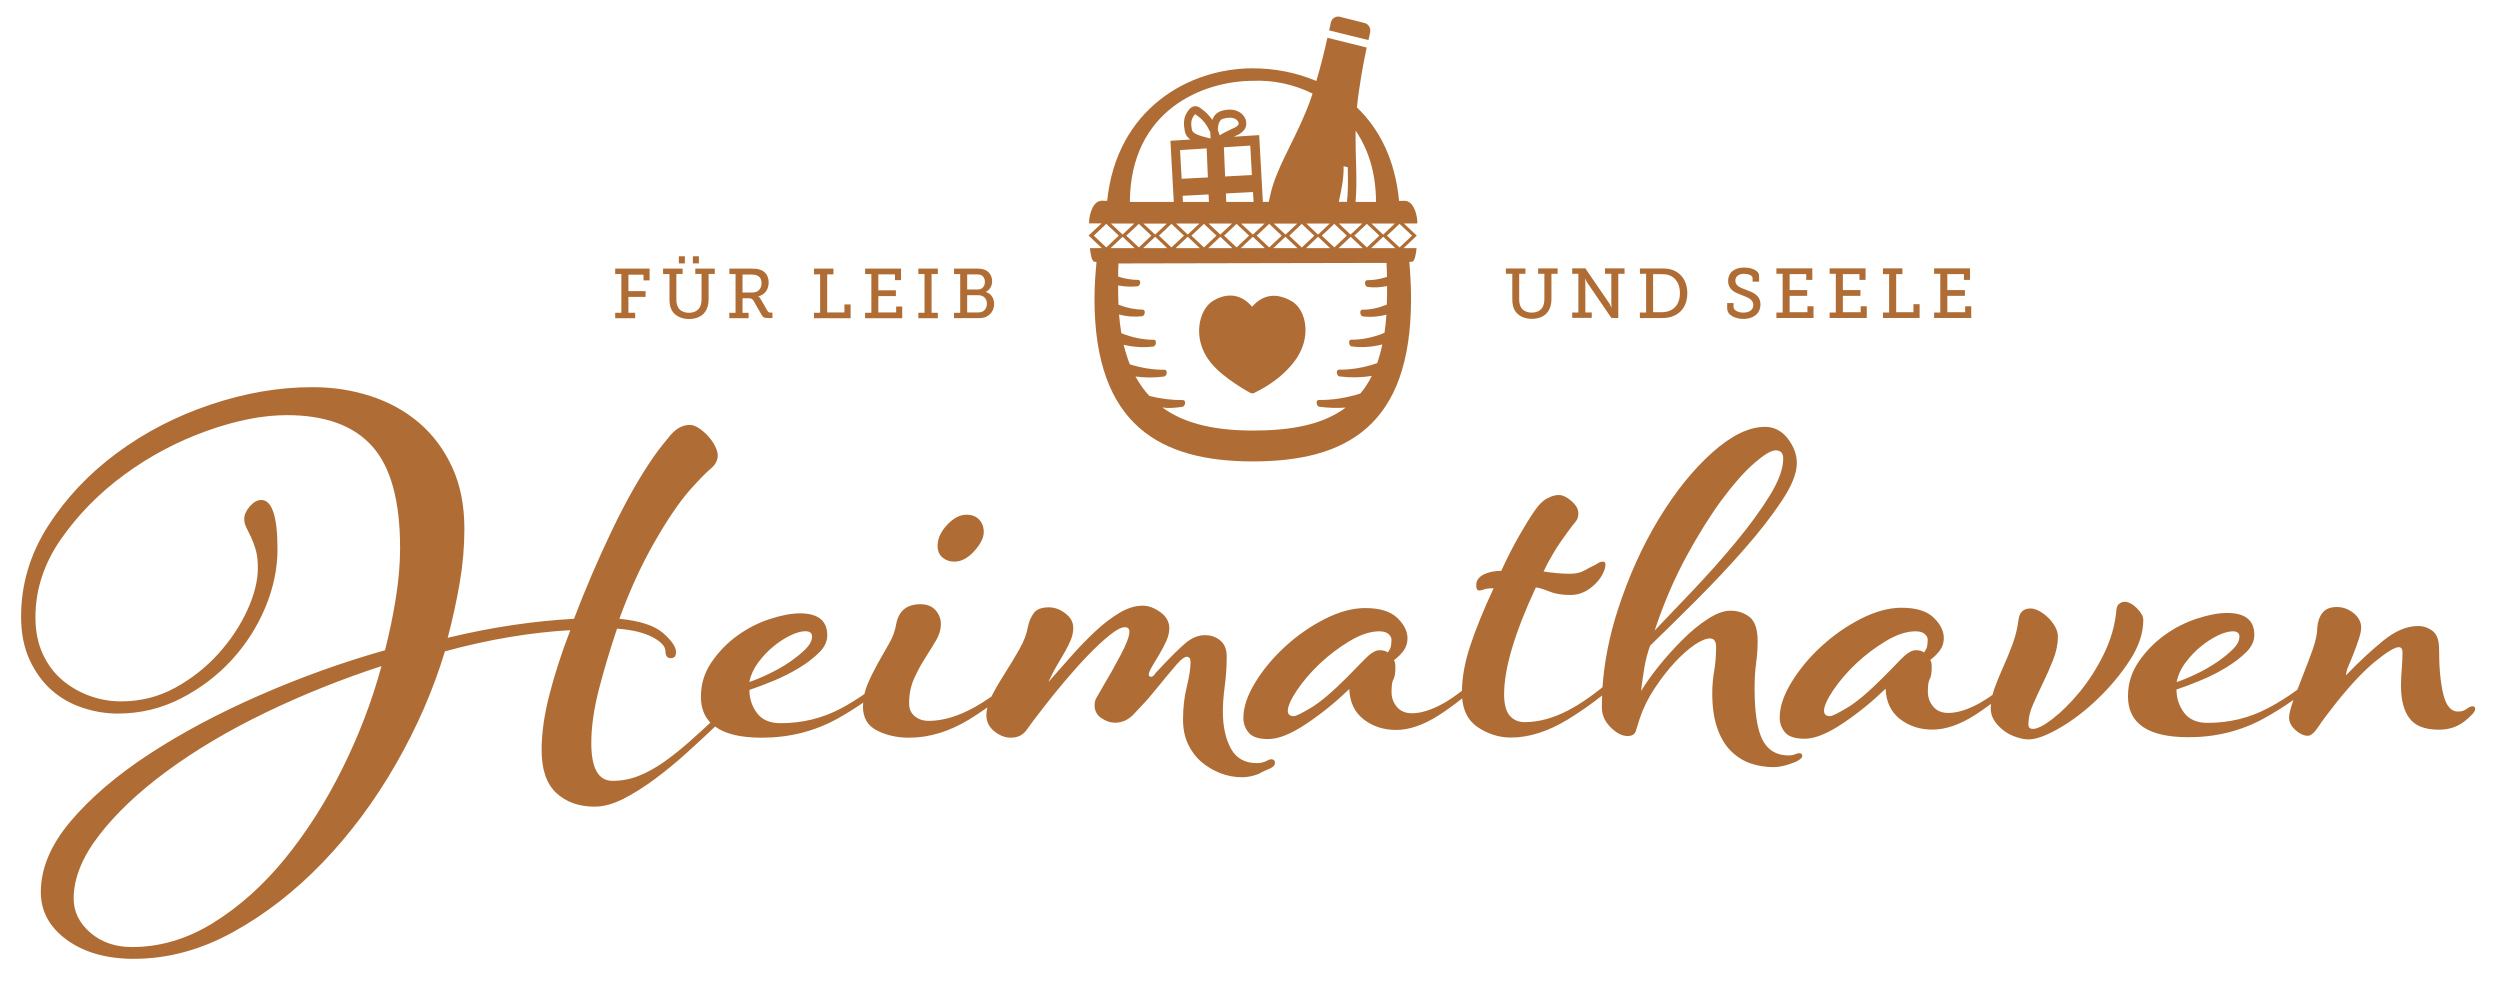 <?xml version="1.0" encoding="utf-8"?>
<svg version="1.1" xmlns="http://www.w3.org/2000/svg" xmlns:xlink="http://www.w3.org/1999/xlink" x="0px" y="0px"
     viewBox="0 0 311.81 122.31" xml:space="preserve">
<path fill="#AF6D35" d="M119.02,70.05c0.88,0,1.71-0.44,2.5-1.32c0.79-0.88,1.18-1.67,1.18-2.36c0-0.63-0.19-1.15-0.57-1.56
	c-0.38-0.41-0.91-0.61-1.6-0.61c-0.82,0-1.62,0.42-2.41,1.27c-0.79,0.85-1.18,1.72-1.18,2.6c0,0.63,0.2,1.12,0.61,1.46
	C117.96,69.88,118.45,70.05,119.02,70.05"/>
    <path fill="#AF6D35" d="M158.45,95.83c0.38-0.19,0.57-0.41,0.57-0.66c0-0.32-0.16-0.47-0.47-0.47c-0.13,0-0.35,0.08-0.66,0.24
	c-0.32,0.16-0.69,0.24-1.13,0.24c-1.51,0-2.59-0.61-3.25-1.84c-0.66-1.23-0.99-2.75-0.99-4.58c0-0.95,0.08-2.01,0.24-3.21
	c0.16-1.19,0.24-2.42,0.24-3.68c0-0.88-0.27-1.54-0.8-1.99c-0.54-0.44-1.18-0.66-1.93-0.66c-0.82,0-1.62,0.33-2.41,0.99
	c-0.79,0.66-2.03,1.91-3.73,3.73c-0.19,0.32-0.38,0.47-0.57,0.47c-0.19,0-0.28-0.1-0.28-0.28c0-0.19,0.12-0.5,0.38-0.95
	c0.25-0.44,0.55-0.94,0.9-1.51c0.35-0.57,0.64-1.13,0.9-1.7c0.25-0.57,0.38-1.1,0.38-1.6c0-0.82-0.38-1.5-1.13-2.03
	c-0.75-0.53-1.48-0.8-2.17-0.8c-0.94,0-1.92,0.3-2.92,0.9c-1.01,0.6-2.01,1.37-3.02,2.31c-1.01,0.94-2.01,1.98-3.02,3.12
	c-1.01,1.13-1.95,2.2-2.83,3.21c0.38-0.82,0.75-1.54,1.13-2.17c0.38-0.63,0.71-1.2,0.99-1.7c0.28-0.5,0.52-0.99,0.71-1.46
	c0.19-0.47,0.28-0.96,0.28-1.46c0-0.69-0.33-1.29-0.99-1.79c-0.66-0.5-1.34-0.75-2.03-0.75c-0.94,0-1.59,0.25-1.93,0.75
	c-0.35,0.5-0.58,1.07-0.71,1.7c-0.13,0.82-0.47,1.73-1.04,2.74c-0.57,1.01-1.16,2-1.79,2.98c-0.63,0.98-1.18,1.92-1.65,2.83
	c-0.02,0.05-0.04,0.09-0.06,0.13c-0.71,0.49-1.41,0.94-2.11,1.33c-2.04,1.13-3.95,1.7-5.71,1.7c-0.69,0-1.27-0.19-1.74-0.57
	c-0.47-0.38-0.71-0.91-0.71-1.61c0-1.13,0.2-2.16,0.61-3.07c0.41-0.91,0.86-1.76,1.37-2.55c0.5-0.79,0.96-1.53,1.37-2.22
	c0.41-0.69,0.61-1.38,0.61-2.08c0-0.63-0.22-1.19-0.66-1.7c-0.44-0.5-1.07-0.75-1.89-0.75c-1.7,0-2.7,0.82-3.02,2.46
	c-0.13,0.82-0.42,1.64-0.9,2.46c-0.47,0.82-0.94,1.65-1.42,2.5c-0.47,0.85-0.9,1.72-1.27,2.6c-0.17,0.39-0.29,0.79-0.38,1.19
	c-0.96,0.66-1.93,1.26-2.92,1.79c-2.33,1.23-4.84,1.84-7.55,1.84c-1.32,0-2.3-0.43-2.93-1.27c-0.63-0.85-0.94-1.81-0.94-2.88
	c0.94-0.31,1.98-0.71,3.11-1.18c1.13-0.47,2.18-1.01,3.16-1.61c0.97-0.6,1.79-1.23,2.45-1.89c0.66-0.66,0.99-1.37,0.99-2.13
	c0-1.82-1.13-2.74-3.4-2.74c-1.07,0-2.33,0.24-3.77,0.71c-1.45,0.47-2.8,1.17-4.06,2.08c-1.26,0.91-2.33,2.02-3.21,3.31
	c-0.88,1.29-1.32,2.72-1.32,4.3c0,1.34,0.4,2.42,1.18,3.23c-0.93,0.86-1.84,1.7-2.74,2.49c-1.04,0.91-2.07,1.73-3.11,2.46
	c-1.04,0.72-2.08,1.29-3.11,1.7c-1.04,0.41-2.12,0.61-3.25,0.61c-1.76,0-2.64-1.57-2.64-4.72c0-2.01,0.32-4.23,0.94-6.66
	c0.63-2.42,1.38-4.96,2.27-7.6c1.82,0.13,3.29,0.47,4.39,1.04c1.1,0.57,1.65,1.17,1.65,1.79c0,0.57,0.22,0.85,0.66,0.85
	c0.44,0,0.66-0.25,0.66-0.76c0-0.63-0.54-1.42-1.6-2.36c-1.07-0.94-2.89-1.54-5.47-1.79c1.26-3.46,2.7-6.63,4.34-9.49
	c1.63-2.87,3.14-5.08,4.53-6.66c1.13-1.26,1.98-2.12,2.55-2.6c0.57-0.47,0.85-1.02,0.85-1.65c0-0.31-0.11-0.69-0.33-1.13
	c-0.22-0.44-0.5-0.85-0.85-1.23c-0.35-0.38-0.72-0.71-1.13-0.99c-0.41-0.28-0.8-0.43-1.18-0.43c-0.88,0-1.68,0.43-2.41,1.28
	c-0.72,0.85-1.4,1.71-2.03,2.6c-1.76,2.52-3.52,5.62-5.28,9.3c-1.76,3.68-3.33,7.35-4.72,11c-2.39,0.13-4.89,0.38-7.5,0.76
	c-2.61,0.38-5.36,0.91-8.25,1.61c0.63-2.39,1.13-4.71,1.51-6.94c0.38-2.24,0.57-4.45,0.57-6.66c0-2.9-0.5-5.45-1.51-7.65
	c-1.01-2.2-2.38-4.05-4.1-5.53c-1.73-1.48-3.74-2.6-6.04-3.35c-2.3-0.76-4.73-1.13-7.31-1.13c-4.15,0-8.38,0.72-12.69,2.17
	c-4.31,1.45-8.21,3.46-11.7,6.05c-3.49,2.58-6.35,5.62-8.59,9.11c-2.23,3.5-3.35,7.26-3.35,11.29c0,2.08,0.36,3.89,1.08,5.43
	c0.72,1.54,1.65,2.8,2.77,3.78c1.13,0.98,2.42,1.7,3.86,2.17c1.44,0.47,2.89,0.71,4.33,0.71c2.82,0,5.45-0.63,7.9-1.89
	c2.44-1.26,4.56-2.86,6.35-4.82s3.18-4.14,4.19-6.57c1-2.42,1.5-4.83,1.5-7.22c0-4.09-0.68-6.14-2.03-6.14
	c-0.49,0-0.97,0.27-1.43,0.8c-0.46,0.54-0.69,1.05-0.69,1.56c0,0.38,0.09,0.74,0.27,1.09c0.18,0.35,0.37,0.74,0.58,1.18
	c0.21,0.44,0.4,0.96,0.58,1.56c0.18,0.6,0.27,1.37,0.27,2.31c0,1.57-0.44,3.32-1.31,5.24c-0.88,1.92-2.08,3.73-3.61,5.43
	c-1.53,1.7-3.33,3.11-5.39,4.25c-2.06,1.13-4.31,1.7-6.75,1.7c-1.31,0-2.59-0.22-3.84-0.66c-1.25-0.44-2.39-1.09-3.42-1.94
	c-1.03-0.85-1.86-1.94-2.48-3.26c-0.62-1.32-0.94-2.86-0.94-4.63c0-3.46,1.07-6.72,3.2-9.77c2.13-3.05,4.77-5.73,7.91-8.03
	c3.14-2.3,6.54-4.11,10.22-5.43c3.67-1.32,7.01-1.98,10.03-1.98c4.77,0,8.32,1.29,10.64,3.88c2.32,2.58,3.48,6.81,3.48,12.67
	c0,1.96-0.17,4.02-0.52,6.2c-0.34,2.17-0.8,4.37-1.36,6.57c-5.33,1.51-10.56,3.39-15.67,5.63c-5.11,2.24-9.7,4.68-13.75,7.33
	c-4.05,2.65-7.31,5.44-9.79,8.37c-2.48,2.93-3.72,5.88-3.72,8.84c0,2.4,1.08,4.38,3.25,5.96c2.17,1.57,4.95,2.36,8.34,2.36
	c4.21,0,8.32-1.1,12.34-3.31c4.02-2.21,7.75-5.1,11.21-8.69c3.45-3.59,6.5-7.68,9.14-12.28c2.64-4.6,4.68-9.29,6.12-14.07
	c2.76-0.75,5.46-1.35,8.1-1.79c2.64-0.44,5.15-0.72,7.54-0.85c-1.07,2.77-1.93,5.43-2.59,7.98c-0.66,2.55-0.99,4.87-0.99,6.94
	c0,2.46,0.61,4.25,1.84,5.39c1.23,1.13,2.81,1.7,4.76,1.7c1.13,0,2.34-0.33,3.63-0.99c1.29-0.66,2.61-1.5,3.96-2.5
	c1.35-1.01,2.69-2.11,4.01-3.31c1.2-1.09,2.35-2.15,3.44-3.19c1.25,0.92,3.18,1.39,5.8,1.39c3.4,0,6.51-0.77,9.34-2.31
	c1.15-0.63,2.25-1.32,3.33-2.06c-0.01,0.16-0.03,0.33-0.03,0.5c0,1.39,0.58,2.38,1.75,2.97c1.16,0.6,2.5,0.9,4.01,0.9
	c2.51,0,5.03-0.77,7.55-2.31c0.74-0.46,1.48-0.95,2.21-1.46c-0.08,0.33-0.13,0.65-0.13,0.94c0,0.82,0.33,1.5,0.99,2.03
	c0.66,0.53,1.34,0.8,2.03,0.8c0.88,0,1.54-0.32,1.98-0.94c0.44-0.63,1.1-1.51,1.98-2.64c0.82-1.07,1.73-2.2,2.74-3.4
	c1.01-1.19,1.99-2.3,2.97-3.31c0.97-1.01,1.87-1.84,2.69-2.5c0.82-0.66,1.45-0.99,1.89-0.99c0.38,0,0.57,0.19,0.57,0.57
	c0,0.57-0.38,1.56-1.13,2.97c-0.75,1.42-1.51,2.76-2.26,4.01c-0.32,0.57-0.55,0.98-0.71,1.23c-0.16,0.25-0.24,0.57-0.24,0.95
	c0,0.69,0.28,1.23,0.85,1.61c0.57,0.38,1.13,0.57,1.7,0.57c0.88,0,1.65-0.35,2.31-1.04c0.66-0.69,1.27-1.35,1.84-1.98
	c0.94-1.13,1.7-2.04,2.26-2.74c0.57-0.69,1.01-1.21,1.32-1.56c0.31-0.35,0.57-0.58,0.75-0.71c0.19-0.13,0.35-0.19,0.47-0.19
	c0.31,0,0.47,0.22,0.47,0.66c0,0.76-0.16,1.78-0.47,3.07c-0.32,1.29-0.47,2.66-0.47,4.11c0,1.13,0.2,2.14,0.61,3.02
	c0.41,0.88,0.96,1.62,1.65,2.22c0.69,0.6,1.48,1.07,2.36,1.42c0.88,0.35,1.79,0.52,2.74,0.52c0.69,0,1.38-0.14,2.08-0.42
	C157.63,96.16,158.14,95.96,158.45,95.83 M94.58,82.61c0.57-0.76,1.19-1.42,1.89-1.99c0.69-0.57,1.4-1.02,2.12-1.37
	c0.72-0.35,1.34-0.52,1.84-0.52c0.57,0,0.85,0.22,0.85,0.66c0,0.51-0.27,1.02-0.8,1.56c-0.54,0.54-1.2,1.07-1.98,1.61
	c-0.79,0.54-1.64,1.02-2.55,1.46c-0.91,0.44-1.74,0.79-2.5,1.04C93.64,84.18,94.02,83.36,94.58,82.61 M42.69,95.88
	c-2.08,4.19-4.47,7.93-7.17,11.24c-2.7,3.31-5.68,5.96-8.92,7.98c-3.24,2.01-6.62,3.02-10.14,3.02c-2.07,0-3.81-0.6-5.19-1.79
	c-1.38-1.2-2.08-2.61-2.08-4.25c0-2.52,1.05-5.15,3.16-7.89s4.94-5.42,8.49-8.03c3.55-2.61,7.64-5.04,12.26-7.27
	c4.62-2.23,9.45-4.17,14.48-5.81C46.4,87.43,44.77,91.7,42.69,95.88"/>
    <path fill="#AF6D35" d="M224.4,93.94c-0.13,0-0.3,0.05-0.52,0.14c-0.22,0.09-0.49,0.14-0.8,0.14c-1.51,0-2.59-0.65-3.25-1.94
	c-0.66-1.29-0.99-3.42-0.99-6.38c0-1.19,0.06-2.27,0.19-3.21c0.13-0.94,0.19-1.85,0.19-2.74c0-1.45-0.33-2.44-0.99-2.98
	c-0.66-0.53-1.46-0.8-2.41-0.8c-0.82,0-1.76,0.35-2.83,1.04c-1.07,0.69-2.12,1.56-3.16,2.6c-1.04,1.04-2.01,2.12-2.93,3.26
	c-0.91,1.13-1.65,2.17-2.22,3.12c0.12-1.07,0.27-2.06,0.42-2.97c0.16-0.91,0.39-1.81,0.71-2.69c1.76-1.7,3.69-3.6,5.8-5.71
	c2.11-2.11,4.09-4.22,5.94-6.33c1.86-2.11,3.41-4.11,4.67-6c1.26-1.89,1.89-3.46,1.89-4.72c0-1.07-0.38-2.09-1.13-3.07
	c-0.76-0.97-1.7-1.46-2.83-1.46c-2.01,0-4.21,1.07-6.6,3.21c-2.39,2.14-4.61,4.9-6.65,8.26c-2.05,3.37-3.74,7.13-5.1,11.29
	c-1.07,3.3-1.71,6.54-1.93,9.72c-1.55,1.24-2.95,2.19-4.2,2.84c-1.92,1.01-3.76,1.51-5.52,1.51c-0.75,0-1.37-0.27-1.84-0.8
	c-0.47-0.53-0.71-1.43-0.71-2.69c0-3.21,1.32-7.65,3.96-13.32c0.44,0.06,1,0.24,1.7,0.52c0.69,0.29,1.57,0.43,2.64,0.43
	c1.13,0,2.17-0.47,3.11-1.42c0.38-0.38,0.68-0.79,0.9-1.23c0.22-0.44,0.33-0.82,0.33-1.13c0-0.25-0.09-0.38-0.28-0.38
	s-0.35,0.03-0.47,0.09c-0.13,0.06-0.28,0.16-0.47,0.28c-0.5,0.25-0.99,0.5-1.46,0.76s-1.05,0.38-1.74,0.38
	c-1.01,0-2.11-0.1-3.3-0.28c0.32-0.69,0.74-1.48,1.27-2.36c0.53-0.88,1.09-1.7,1.65-2.45c0.5-0.69,0.86-1.17,1.09-1.42
	c0.22-0.25,0.33-0.6,0.33-1.04c0-0.5-0.28-1.01-0.85-1.51c-0.57-0.5-1.1-0.76-1.6-0.76c-0.44,0-0.93,0.14-1.46,0.43
	c-0.53,0.28-1.05,0.8-1.56,1.56c-0.57,0.82-1.21,1.86-1.93,3.12c-0.72,1.26-1.46,2.71-2.22,4.35c-0.88,0-1.62,0.16-2.22,0.47
	c-0.6,0.31-0.9,0.76-0.9,1.32c0,0.44,0.12,0.66,0.38,0.66c0.19,0,0.39-0.05,0.61-0.14c0.22-0.09,0.61-0.14,1.18-0.14
	c-1.26,2.71-2.23,5.1-2.92,7.18c-0.66,1.99-1,3.86-1.03,5.61c-0.85,0.65-1.62,1.18-2.32,1.57c-1.48,0.82-2.78,1.23-3.91,1.23
	c-0.82,0-1.45-0.27-1.89-0.8c-0.44-0.54-0.66-1.15-0.66-1.84c0-0.82,0.08-1.35,0.24-1.6c0.15-0.25,0.24-0.76,0.24-1.51
	c0-0.44-0.06-0.72-0.19-0.85c0.5-0.38,0.91-0.79,1.23-1.23c0.31-0.44,0.47-0.95,0.47-1.51c0-0.88-0.42-1.73-1.27-2.55
	c-0.85-0.82-2.19-1.23-4.01-1.23c-1.57,0-3.26,0.46-5.05,1.37c-1.79,0.91-3.44,2.06-4.95,3.45c-1.51,1.39-2.75,2.88-3.73,4.49
	c-0.98,1.61-1.46,3.07-1.46,4.39c0,0.69,0.22,1.31,0.66,1.84c0.44,0.53,1.26,0.8,2.45,0.8c1.26,0,2.83-0.63,4.72-1.89
	c1.89-1.26,3.68-2.71,5.38-4.35c0.06,1.64,0.66,2.9,1.79,3.78c1.13,0.88,2.48,1.32,4.06,1.32c1.63,0,3.41-0.61,5.33-1.84
	c0.91-0.58,1.88-1.29,2.9-2.09c0.14,1.6,0.77,2.78,1.9,3.56c1.29,0.88,2.69,1.32,4.2,1.32c2.26,0,4.65-0.77,7.17-2.31
	c1.41-0.87,2.81-1.85,4.18-2.93c-0.02,0.49-0.03,0.98-0.03,1.46c0,0.94,0.36,1.78,1.09,2.5c0.72,0.72,1.43,1.09,2.12,1.09
	c0.57,0,0.91-0.22,1.04-0.66c0.13-0.44,0.28-0.94,0.47-1.51c0.44-1.32,1.07-2.6,1.89-3.82c0.82-1.23,1.65-2.3,2.5-3.21
	c0.85-0.91,1.66-1.64,2.45-2.17c0.79-0.53,1.43-0.8,1.93-0.8c0.5,0,0.76,0.35,0.76,1.04c0,1.07-0.08,2.08-0.24,3.02
	c-0.16,0.94-0.24,1.86-0.24,2.74c0,1.7,0.2,3.15,0.61,4.34c0.41,1.19,0.97,2.16,1.7,2.88c0.72,0.72,1.54,1.24,2.45,1.56
	c0.91,0.31,1.87,0.47,2.88,0.47c0.5,0,1.07-0.09,1.7-0.28c0.63-0.19,1.1-0.38,1.42-0.57c0.31-0.19,0.47-0.38,0.47-0.57
	C224.78,94.04,224.65,93.94,224.4,93.94 M210.34,69.39c1.51-2.77,2.99-5.13,4.43-7.08c1.45-1.95,2.78-3.46,4.01-4.53
	c1.23-1.07,2.12-1.61,2.69-1.61c0.63,0,0.94,0.35,0.94,1.04c0,1.26-0.57,2.8-1.7,4.63c-1.13,1.83-2.53,3.75-4.2,5.76
	c-1.67,2.01-3.43,4-5.28,5.95c-1.86,1.95-3.48,3.65-4.86,5.1C207.51,75.24,208.83,72.16,210.34,69.39 M173.08,81.38
	c-0.19-0.19-0.54-0.28-1.04-0.28c-0.51,0-1.13,0.39-1.89,1.18c-0.76,0.79-1.48,1.53-2.17,2.22c-1.83,1.83-3.32,3.09-4.48,3.78
	c-1.16,0.69-1.87,1.04-2.12,1.04c-0.5,0-0.76-0.22-0.76-0.66c0-0.57,0.38-1.42,1.13-2.55c0.76-1.13,1.7-2.23,2.83-3.31
	c1.13-1.07,2.37-2.01,3.73-2.83c1.35-0.82,2.6-1.23,3.73-1.23c0.5,0,0.88,0.11,1.13,0.33c0.25,0.22,0.38,0.46,0.38,0.71
	c0,0.19-0.02,0.42-0.05,0.71C173.47,80.77,173.33,81.07,173.08,81.38"/>
    <path fill="#AF6D35" d="M267.32,77.32c0-0.44-0.27-0.93-0.8-1.46c-0.53-0.54-1.05-0.8-1.54-0.8c-0.25,0-0.49,0.09-0.7,0.28
	c-0.22,0.19-0.33,0.5-0.33,0.94c-0.19,1.83-0.72,3.62-1.59,5.38c-0.88,1.76-1.88,3.32-3,4.67c-1.12,1.36-2.23,2.46-3.33,3.31
	c-1.09,0.85-1.92,1.27-2.48,1.27c-0.38,0-0.56-0.19-0.56-0.57c0-0.76,0.18-1.56,0.55-2.41c0.37-0.85,0.78-1.75,1.24-2.69
	c0.46-0.94,0.89-1.92,1.29-2.93c0.4-1.01,0.6-1.98,0.6-2.93c0-0.38-0.11-0.77-0.33-1.18c-0.22-0.41-0.5-0.78-0.85-1.13
	c-0.35-0.35-0.73-0.63-1.13-0.85c-0.41-0.22-0.77-0.33-1.08-0.33c-0.88,0-1.38,0.44-1.51,1.32c-0.13,1.07-0.38,2.11-0.75,3.12
	c-0.38,1.01-0.77,1.97-1.18,2.88c-0.41,0.91-0.77,1.79-1.08,2.64c-0.1,0.28-0.18,0.55-0.25,0.82c-0.56,0.4-1.1,0.75-1.59,1.02
	c-1.48,0.82-2.79,1.23-3.92,1.23c-0.82,0-1.45-0.27-1.89-0.8c-0.44-0.54-0.66-1.15-0.66-1.84c0-0.82,0.08-1.35,0.24-1.6
	c0.16-0.25,0.24-0.76,0.24-1.51c0-0.44-0.06-0.72-0.19-0.85c0.5-0.38,0.91-0.79,1.23-1.23c0.32-0.44,0.47-0.94,0.47-1.51
	c0-0.88-0.42-1.73-1.27-2.55c-0.85-0.82-2.19-1.23-4.01-1.23c-1.57,0-3.26,0.46-5.05,1.37c-1.79,0.91-3.44,2.06-4.95,3.45
	c-1.51,1.39-2.75,2.88-3.73,4.49c-0.98,1.61-1.46,3.07-1.46,4.39c0,0.69,0.22,1.31,0.66,1.84c0.44,0.53,1.26,0.8,2.45,0.8
	c1.26,0,2.83-0.63,4.72-1.89c1.89-1.26,3.68-2.71,5.38-4.35c0.06,1.64,0.66,2.9,1.79,3.78c1.13,0.88,2.48,1.32,4.06,1.32
	c1.63,0,3.41-0.61,5.33-1.84c0.63-0.4,1.28-0.86,1.96-1.37c-0.02,0.19-0.03,0.38-0.03,0.56c0,0.57,0.16,1.09,0.47,1.56
	c0.31,0.47,0.71,0.88,1.18,1.23c0.47,0.35,0.99,0.62,1.56,0.8c0.57,0.19,1.07,0.28,1.51,0.28c0.94,0,2.23-0.47,3.87-1.42
	c1.63-0.94,3.22-2.16,4.76-3.64c1.54-1.48,2.88-3.08,4.01-4.82C266.76,80.64,267.32,78.96,267.32,77.32 M239.96,81.38
	c-0.19-0.19-0.54-0.28-1.04-0.28c-0.5,0-1.13,0.39-1.89,1.18c-0.75,0.79-1.48,1.53-2.17,2.22c-1.82,1.83-3.32,3.09-4.48,3.78
	c-1.16,0.69-1.87,1.04-2.12,1.04c-0.5,0-0.76-0.22-0.76-0.66c0-0.57,0.38-1.42,1.13-2.55c0.76-1.13,1.7-2.23,2.83-3.31
	c1.13-1.07,2.37-2.01,3.73-2.83c1.35-0.82,2.6-1.23,3.73-1.23c0.5,0,0.88,0.11,1.13,0.33c0.25,0.22,0.38,0.46,0.38,0.71
	c0,0.19-0.02,0.43-0.05,0.71C240.36,80.77,240.21,81.07,239.96,81.38"/>
    <path fill="#AF6D35" d="M308.36,88.09c-0.19,0-0.42,0.11-0.71,0.33c-0.28,0.22-0.65,0.33-1.08,0.33c-0.88,0-1.49-0.73-1.84-2.19
	c-0.35-1.46-0.52-3.34-0.52-5.62c0-1.08-0.27-1.83-0.8-2.24c-0.54-0.41-1.15-0.62-1.84-0.62c-1.38,0-2.83,0.61-4.34,1.84
	c-1.51,1.23-3.05,2.66-4.62,4.3c0-0.32,0.11-0.72,0.33-1.23c0.22-0.5,0.44-1.04,0.66-1.61c0.22-0.57,0.42-1.13,0.61-1.7
	c0.19-0.57,0.28-1.04,0.28-1.42c0-0.69-0.32-1.29-0.94-1.79c-0.63-0.5-1.32-0.76-2.08-0.76c-0.82,0-1.42,0.24-1.79,0.71
	c-0.38,0.47-0.6,1.09-0.66,1.84c0,0.76-0.19,1.67-0.57,2.74c-0.38,1.07-0.79,2.16-1.23,3.26c-0.24,0.61-0.47,1.19-0.68,1.76
	c-1.2,0.88-2.42,1.65-3.66,2.3c-2.33,1.23-4.84,1.84-7.55,1.84c-1.32,0-2.3-0.43-2.93-1.28c-0.63-0.85-0.94-1.81-0.94-2.88
	c0.94-0.31,1.98-0.71,3.11-1.18c1.13-0.47,2.18-1.01,3.16-1.61c0.97-0.6,1.79-1.23,2.45-1.89c0.66-0.66,0.99-1.37,0.99-2.13
	c0-1.82-1.13-2.74-3.4-2.74c-1.07,0-2.33,0.24-3.77,0.71c-1.45,0.47-2.8,1.17-4.06,2.08c-1.26,0.92-2.33,2.02-3.21,3.31
	c-0.88,1.29-1.32,2.72-1.32,4.3c0,3.4,2.51,5.1,7.55,5.1c3.39,0,6.51-0.77,9.34-2.31c1.3-0.71,2.55-1.5,3.75-2.34
	c-0.01,0.03-0.02,0.05-0.03,0.08c-0.34,0.98-0.52,1.68-0.52,2.12c0,0.57,0.27,1.08,0.8,1.56c0.53,0.47,1.05,0.71,1.55,0.71
	c0.37,0,0.81-0.38,1.31-1.13c0.5-0.76,1.25-1.76,2.25-3.02c1.81-2.27,3.44-3.98,4.87-5.15c1.44-1.16,2.41-1.75,2.9-1.75
	c0.31,0,0.47,0.22,0.47,0.66c0,0.57-0.03,1.23-0.09,1.98c-0.06,0.76-0.1,1.48-0.1,2.17c0,1.76,0.35,3.12,1.06,4.06
	c0.71,0.95,1.92,1.42,3.66,1.42c1.26,0,2.33-0.35,3.21-1.05c0.88-0.7,1.32-1.2,1.32-1.51C308.74,88.21,308.61,88.09,308.36,88.09
	 M272.61,82.61c0.57-0.75,1.19-1.42,1.89-1.98c0.69-0.57,1.4-1.02,2.12-1.37c0.72-0.34,1.34-0.52,1.84-0.52
	c0.57,0,0.85,0.22,0.85,0.66c0,0.51-0.27,1.03-0.8,1.56c-0.54,0.54-1.2,1.07-1.98,1.61c-0.79,0.53-1.64,1.03-2.55,1.46
	c-0.91,0.44-1.75,0.79-2.5,1.04C271.66,84.18,272.04,83.36,272.61,82.61"/>
    <path fill="#AF6D35" d="M170.68,5l0.21-0.95c0.11-0.53-0.2-1.06-0.69-1.18l-1.55-0.39l-1.56-0.39c-0.49-0.12-0.99,0.21-1.11,0.74
	l-0.2,0.96l2.45,0.61L170.68,5z"/>
    <path fill="#AF6D35" d="M161.16,37.6c-1.42-0.85-3.35-1.25-4.99,0.66c-1.63-1.92-3.59-1.58-4.99-0.66
	c-1.59,1.04-2.58,4.58-0.22,7.57c1.62,2.06,5.04,3.86,5.04,3.86c0.07,0.01,0.12,0.03,0.19,0.03c0.06,0,0.14,0,0.19-0.03
	c0.61-0.32,3.08-1.42,4.99-3.86C163.74,42.17,162.89,38.63,161.16,37.6"/>
    <path fill="#AF6D35" d="M136.93,30.95L136.93,30.95l-0.99,0c0.09,0.89,0.25,1.63,0.54,1.69c0.1,0.02,0.19,0.02,0.28,0.02
	c-0.13,1.47-0.25,2.98-0.25,4.63c0,15.83,8.31,20.26,19.74,20.26c11.67,0,19.74-4.43,19.74-20.26c0-1.75-0.1-3.24-0.21-4.63
	c0.11,0,0.23,0,0.36-0.02c0.29-0.05,0.45-0.79,0.54-1.69h-1.04v0h-0.58l1.65-1.56l-1.62-1.52l1.67,0c0.01-0.19,0.02-0.24,0.02-0.23
	c-0.06-0.94-0.48-2.75-1.79-2.59c-0.17,0-0.33,0-0.49,0.01c-0.5-5.23-2.51-9.03-5.26-11.66c0.27-2.64,0.8-5.53,1.22-7.47l-2.45-0.61
	l-2.45-0.61c-0.32,1.46-0.8,3.44-1.38,5.39c-2.57-1.09-5.32-1.58-7.94-1.58c-8.01,0-16.98,5.1-18.15,16.53
	c-0.15,0-0.3-0.01-0.46-0.01c-1.31-0.16-1.74,1.65-1.8,2.59c0.01-0.01,0.01,0.04,0.02,0.23l1.54,0l-1.62,1.52l1.65,1.56H136.93z
	 M162.36,30.87l-1.56-1.47l1.56-1.47l1.57,1.47L162.36,30.87z M164.39,29.53l1.51,1.42h-3.01L164.39,29.53z M161.83,30.95h-3.02
	l1.51-1.42L161.83,30.95z M160.33,29.26l-1.46-1.37l2.92,0L160.33,29.26z M159.86,29.39l-1.56,1.47l-1.56-1.47l1.56-1.47
	L159.86,29.39z M148.6,29.39l1.56-1.47l1.56,1.47l-1.56,1.47L148.6,29.39z M149.64,30.95h-3.01l1.51-1.42L149.64,30.95z
	 M152.2,29.53l1.51,1.42h-3.01L152.2,29.53z M152.67,29.39l1.56-1.47l1.56,1.47l-1.56,1.47L152.67,29.39z M156.26,29.53l1.5,1.42
	h-3.01L156.26,29.53z M156.26,29.26l-1.46-1.37h2.92L156.26,29.26z M152.94,25.19l-0.04-1.06l3.38-0.18l0.07,1.24H152.94z
	 M152.8,22.01l-0.15-3.64l3.29-0.21l0.2,3.67L152.8,22.01z M153.66,27.88l-1.46,1.37l-1.46-1.37H153.66z M151.89,16.24
	c0.01-0.42,0.06-0.73,0.16-0.92c0.01-0.02,0.02-0.04,0.03-0.06c0.08-0.23,0.22-0.37,0.44-0.44c0.28-0.09,0.58-0.14,0.86-0.14
	c0.06,0,0.13,0,0.19,0c0.32,0.04,0.91,0.25,0.92,0.75c0,0.17-0.25,0.35-0.4,0.44l-0.07,0.03c-0.9,0.41-1.5,0.72-1.89,0.98
	C152.06,16.66,151.98,16.44,151.89,16.24 M147.54,25.19l-0.04-0.77l3.24-0.17l0.04,0.94H147.54z M150.89,17.25
	c-0.13-0.04-0.26-0.07-0.4-0.1c-0.77-0.2-1.72-0.44-1.83-0.96c-0.13-0.63-0.11-1.11,0.05-1.43c0.23-0.45,0.35-0.5,0.34-0.51
	c0.03,0.01,0.13,0.07,0.18,0.11l0.04,0.03c0.53,0.35,0.97,0.82,1.32,1.41c0.12,0.2,0.24,0.43,0.36,0.68c0,0.26,0.02,0.52,0.05,0.77
	L150.89,17.25z M150.5,18.51l0.15,3.62l-3.27,0.17l-0.2-3.58L150.5,18.51z M149.6,27.88l-1.46,1.37l-1.46-1.37H149.6z M147.67,29.39
	l-1.56,1.47l-1.56-1.47l1.56-1.47L147.67,29.39z M145.58,30.95h-3.01l1.51-1.42L145.58,30.95z M144.07,29.26l-1.46-1.37h2.92
	L144.07,29.26z M143.6,29.39l-1.56,1.47l-1.56-1.47l1.56-1.47L143.6,29.39z M141.52,30.95h-3.01l1.51-1.42L141.52,30.95z
	 M172.97,37.99c-1.02,0.42-2.05,0.64-3.07,0.64c-0.16,0-0.26,0.17-0.24,0.4c0.02,0.22,0.16,0.42,0.32,0.44
	c0.97,0.11,1.97,0.04,2.94-0.23c-0.05,0.79-0.13,1.55-0.24,2.27c-1.38,0.58-2.8,0.87-4.18,0.86c-0.15,0-0.25,0.18-0.23,0.4
	c0.02,0.23,0.16,0.42,0.31,0.44c1.27,0.16,2.56,0.08,3.83-0.25c-0.17,0.83-0.39,1.61-0.64,2.33c-1.6,0.56-3.22,0.83-4.8,0.82
	c-0.15,0-0.26,0.17-0.23,0.4c0.02,0.22,0.16,0.42,0.32,0.44c1.35,0.17,2.7,0.15,4.04-0.07c-0.41,0.83-0.89,1.56-1.43,2.2
	c-1.82,0.58-3.49,0.82-5.22,0.81c-0.15,0-0.25,0.17-0.23,0.4c0.02,0.22,0.16,0.42,0.32,0.44c1.09,0.15,2.19,0.18,3.3,0.11
	c-2.91,2.17-6.9,2.86-11.56,2.86c-4.46,0-8.38-0.74-11.31-2.88c0.68,0.11,1.33,0.08,2.52-0.08c0.16-0.02,0.29-0.22,0.32-0.44
	c0.02-0.23-0.08-0.4-0.24-0.4c-1.39,0.01-2.81-0.16-4.22-0.52c-0.65-0.7-1.23-1.51-1.72-2.42c1.19,0.16,2.4,0.16,3.57,0
	c0.15-0.02,0.29-0.22,0.32-0.44c0.02-0.23-0.08-0.4-0.23-0.4c-1.44,0.01-2.91-0.22-4.37-0.68c-0.3-0.75-0.56-1.56-0.77-2.44
	c1.23,0.3,2.49,0.37,3.71,0.22c0.15-0.02,0.29-0.22,0.31-0.44c0.02-0.23-0.08-0.4-0.23-0.4c-1.35,0-2.73-0.28-4.08-0.82
	c-0.12-0.73-0.22-1.51-0.29-2.33c0.96,0.25,1.94,0.32,2.89,0.21c0.15-0.02,0.29-0.21,0.32-0.43c0.02-0.22-0.08-0.39-0.23-0.39
	c-1.01-0.01-2.04-0.22-3.05-0.62c-0.02-0.54-0.04-1.09-0.04-1.66V35.6c0.81,0.16,1.63,0.19,2.43,0.11c0.16-0.02,0.29-0.21,0.32-0.42
	c0.02-0.22-0.08-0.38-0.23-0.38c-0.83,0-1.68-0.14-2.52-0.41c0-0.58,0.01-1.12,0.04-1.64l33.43-0.07c0.04,0.61,0.05,1.18,0.06,1.74
	c-0.83,0.28-1.67,0.42-2.5,0.42c-0.15,0-0.26,0.18-0.24,0.4c0.02,0.23,0.16,0.43,0.32,0.44c0.8,0.1,1.62,0.06,2.43-0.11
	c0,0.34,0,0.69,0,1.04C172.99,37.14,172.98,37.57,172.97,37.99 M168.45,29.26l-1.46-1.38h2.92L168.45,29.26z M170.48,27.92
	l1.56,1.47l-1.56,1.47l-1.56-1.47L170.48,27.92z M169.96,30.95h-3.01l1.51-1.42L169.96,30.95z M171.01,30.95l1.51-1.42l1.51,1.42
	H171.01z M174.55,27.92l1.57,1.47l-1.57,1.47l-1.56-1.47L174.55,27.92z M172.29,27.88h1.68l-1.46,1.38l-1.46-1.38h0.78v0
	L172.29,27.88z M169.08,16.3c1.56,2.28,2.54,5.23,2.54,8.89h-2.55C169.32,22.57,169.03,19.69,169.08,16.3 M167.58,20.73l0.52,0.13
	c0.01,0.25,0.01,0.49,0.01,0.74c0.02,1.18,0.02,2.39-0.11,3.58h-1.02C167.3,23.71,167.62,22.26,167.58,20.73 M167.98,29.39
	l-1.56,1.47l-1.56-1.47l1.56-1.47L167.98,29.39z M165.85,27.88l-1.46,1.38l-1.46-1.38H165.85z M156.32,10.08
	c2.37-0.11,4.99,0.4,7.39,1.59c-0.27,0.83-0.56,1.62-0.86,2.33c-1.72,4.12-3.72,7.11-4.43,10.39l-0.17,0.79h-0.74l-0.46-8.33
	l-3.17,0.2c0.16-0.08,0.33-0.16,0.52-0.24l0.09-0.04c0.01,0,0.03-0.01,0.04-0.02c0.61-0.36,0.92-0.81,0.91-1.34
	c-0.01-1.04-0.91-1.63-1.76-1.73c-0.48-0.04-0.96,0.02-1.42,0.18c-0.47,0.16-0.82,0.51-1.02,0.99c-0.02,0.03-0.03,0.07-0.04,0.1
	c-0.39-0.57-0.86-1.05-1.41-1.42l-0.03-0.03c-0.2-0.13-0.49-0.33-0.88-0.23c-0.47,0.12-0.76,0.6-0.97,1.01
	c-0.27,0.53-0.31,1.22-0.13,2.11c0.09,0.45,0.34,0.77,0.68,1.01l-2.48,0.16l0.42,7.63h-5.48C140.99,13.72,150.04,10.08,156.32,10.08
	 M140.61,27.88l0.21,0v0h0.65l-1.46,1.37l-1.46-1.37H140.61z M136.42,29.39l1.56-1.47l1.56,1.47l-1.56,1.47L136.42,29.39z"/>
    <polygon fill="#AF6D35" points="76.73,39.01 77.5,39.01 77.5,34.18 76.73,34.18 76.73,33.5 81.02,33.5 81.02,34.97 80.26,34.97
	80.26,34.26 78.38,34.26 78.38,36.31 80.52,36.31 80.52,37.03 78.38,37.03 78.38,39.01 79.22,39.01 79.22,39.69 76.73,39.69 "/>
    <path fill="#AF6D35" d="M83.48,34.18H82.7V33.5h2.44v0.67h-0.78v3.2c0,0.4,0.08,0.75,0.24,1.01c0.25,0.4,0.74,0.63,1.33,0.63
	c0.59,0,1.08-0.23,1.33-0.65c0.15-0.25,0.24-0.6,0.24-1v-3.19h-0.78V33.5h2.43v0.67h-0.77v3.21c0,0.59-0.16,1.12-0.43,1.51
	c-0.42,0.6-1.17,0.9-2.01,0.9c-0.88,0-1.61-0.33-2.03-0.9c-0.29-0.39-0.41-0.91-0.41-1.51V34.18z M84.67,31.96h0.75v0.89h-0.75
	V31.96z M86.42,31.96h0.75v0.89h-0.75V31.96z"/>
    <path fill="#AF6D35" d="M90.97,39.01h0.77v-4.83h-0.77V33.5h2.68c0.44,0,0.8,0.02,1.14,0.13c0.65,0.22,1.08,0.76,1.08,1.6
	c0,0.89-0.49,1.53-1.28,1.73v0.02c0,0,0.16,0.09,0.26,0.29l0.88,1.52c0.1,0.17,0.21,0.2,0.43,0.2h0.18v0.68h-0.53
	c-0.53,0-0.65-0.1-0.86-0.46L94,37.54c-0.16-0.26-0.27-0.34-0.65-0.34h-0.74v1.81h0.76v0.68h-2.41V39.01z M93.86,36.48
	c0.67,0,1.12-0.44,1.12-1.16c0-0.48-0.19-0.82-0.58-0.97c-0.2-0.08-0.46-0.11-0.76-0.11h-1.03v2.25H93.86z"/>
    <polygon fill="#AF6D35" points="101.52,39.01 102.29,39.01 102.29,34.22 101.52,34.22 101.52,33.5 103.95,33.5 103.95,34.22
	103.17,34.22 103.17,38.97 105.32,38.97 105.32,37.97 106.09,37.97 106.09,39.69 101.52,39.69 "/>
    <polygon fill="#AF6D35" points="107.9,39.01 108.68,39.01 108.68,34.18 107.9,34.18 107.9,33.5 112.38,33.5 112.38,34.94
	111.62,34.94 111.62,34.22 109.55,34.22 109.55,36.21 111.74,36.21 111.74,36.93 109.55,36.93 109.55,38.97 111.77,38.97
	111.77,38.23 112.53,38.23 112.53,39.69 107.9,39.69 "/>
    <polygon fill="#AF6D35" points="114.54,39.01 115.31,39.01 115.31,34.18 114.54,34.18 114.54,33.5 116.97,33.5 116.97,34.18
	116.19,34.18 116.19,39.01 116.97,39.01 116.97,39.69 114.54,39.69 "/>
    <path fill="#AF6D35" d="M118.99,39.01h0.77v-4.83h-0.77V33.5h2.81c0.45,0,0.78,0.04,1.09,0.18c0.49,0.22,0.85,0.73,0.85,1.39
	c0,0.61-0.3,1.09-0.78,1.33v0.02c0.67,0.19,1.03,0.8,1.03,1.5c0,0.81-0.5,1.43-1.14,1.65c-0.3,0.1-0.59,0.11-0.93,0.11h-2.93V39.01z
	 M121.93,36.11c0.56,0,0.91-0.39,0.91-0.95c0-0.36-0.14-0.67-0.4-0.82c-0.18-0.09-0.38-0.12-0.64-0.12h-1.17v1.88H121.93z
	 M121.95,38.97c0.17,0,0.38-0.02,0.55-0.09c0.36-0.15,0.59-0.53,0.59-1c0-0.64-0.42-1.06-1.07-1.06h-1.39v2.15H121.95z"/>
    <path fill="#AF6D35" d="M188.6,34.15h-0.78v-0.67h2.44v0.67h-0.78v3.2c0,0.4,0.08,0.75,0.24,1.01c0.25,0.4,0.74,0.63,1.33,0.63
	c0.59,0,1.08-0.23,1.33-0.65c0.15-0.25,0.24-0.6,0.24-1v-3.19h-0.78v-0.67h2.43v0.67h-0.77v3.21c0,0.59-0.16,1.12-0.43,1.51
	c-0.42,0.6-1.17,0.9-2.01,0.9c-0.88,0-1.61-0.33-2.03-0.9c-0.29-0.39-0.41-0.91-0.41-1.51V34.15z"/>
    <path fill="#AF6D35" d="M196.09,38.98h0.77v-4.83h-0.77v-0.68h1.64l3.04,4.44c0.1,0.17,0.21,0.45,0.21,0.45h0.03
	c0,0-0.04-0.31-0.04-0.5v-3.71h-0.79v-0.68h2.44v0.68h-0.78v5.51h-0.86l-3.04-4.44c-0.11-0.17-0.21-0.45-0.21-0.45h-0.03
	c0,0,0.04,0.31,0.03,0.5v3.7h0.8v0.68h-2.44V38.98z"/>
    <path fill="#AF6D35" d="M204.54,38.98h0.77v-4.83h-0.77v-0.67h2.64c0.52,0,0.9,0.03,1.31,0.15c1.18,0.37,1.96,1.44,1.96,2.94
	c0,1.5-0.75,2.54-1.96,2.93c-0.4,0.13-0.81,0.17-1.31,0.17h-2.65V38.98z M207.13,38.94c0.4,0,0.74-0.03,1.05-0.16
	c0.83-0.29,1.35-1.09,1.35-2.22c0-1.14-0.52-1.94-1.34-2.23c-0.34-0.12-0.66-0.14-1.06-0.14h-0.95v4.75H207.13z"/>
    <path fill="#AF6D35" d="M216.21,37.8v0.46c0,0.46,0.59,0.73,1.24,0.73c0.71,0,1.23-0.33,1.23-0.95c0-0.72-0.73-0.95-1.49-1.25
	c-0.82-0.31-1.65-0.66-1.65-1.75c0-1.17,0.94-1.67,1.98-1.67c0.93,0,1.88,0.35,1.88,1.03v0.73h-0.81v-0.43
	c0-0.36-0.55-0.55-1.06-0.55c-0.61,0-1.09,0.28-1.09,0.85c0,0.66,0.62,0.88,1.32,1.14c0.91,0.34,1.81,0.69,1.81,1.84
	c0,1.18-0.96,1.8-2.11,1.8c-0.96,0-2.04-0.43-2.04-1.32V37.8H216.21z"/>
    <polygon fill="#AF6D35" points="221.56,38.98 222.34,38.98 222.34,34.15 221.56,34.15 221.56,33.47 226.04,33.47 226.04,34.91
	225.28,34.91 225.28,34.19 223.21,34.19 223.21,36.18 225.4,36.18 225.4,36.9 223.21,36.9 223.21,38.94 225.43,38.94 225.43,38.2
	226.19,38.2 226.19,39.66 221.56,39.66 "/>
    <polygon fill="#AF6D35" points="228.2,38.98 228.97,38.98 228.97,34.15 228.2,34.15 228.2,33.47 232.68,33.47 232.68,34.91
	231.92,34.91 231.92,34.19 229.85,34.19 229.85,36.18 232.04,36.18 232.04,36.9 229.85,36.9 229.85,38.94 232.07,38.94 232.07,38.2
	232.83,38.2 232.83,39.66 228.2,39.66 "/>
    <polygon fill="#AF6D35" points="234.85,38.98 235.62,38.98 235.62,34.19 234.85,34.19 234.85,33.47 237.28,33.47 237.28,34.19
	236.5,34.19 236.5,38.94 238.65,38.94 238.65,37.94 239.42,37.94 239.42,39.66 234.85,39.66 "/>
    <polygon fill="#AF6D35" points="241.23,38.98 242,38.98 242,34.15 241.23,34.15 241.23,33.47 245.71,33.47 245.71,34.91
	244.95,34.91 244.95,34.19 242.88,34.19 242.88,36.18 245.07,36.18 245.07,36.9 242.88,36.9 242.88,38.94 245.1,38.94 245.1,38.2
	245.86,38.2 245.86,39.66 241.23,39.66 "/>
</svg>